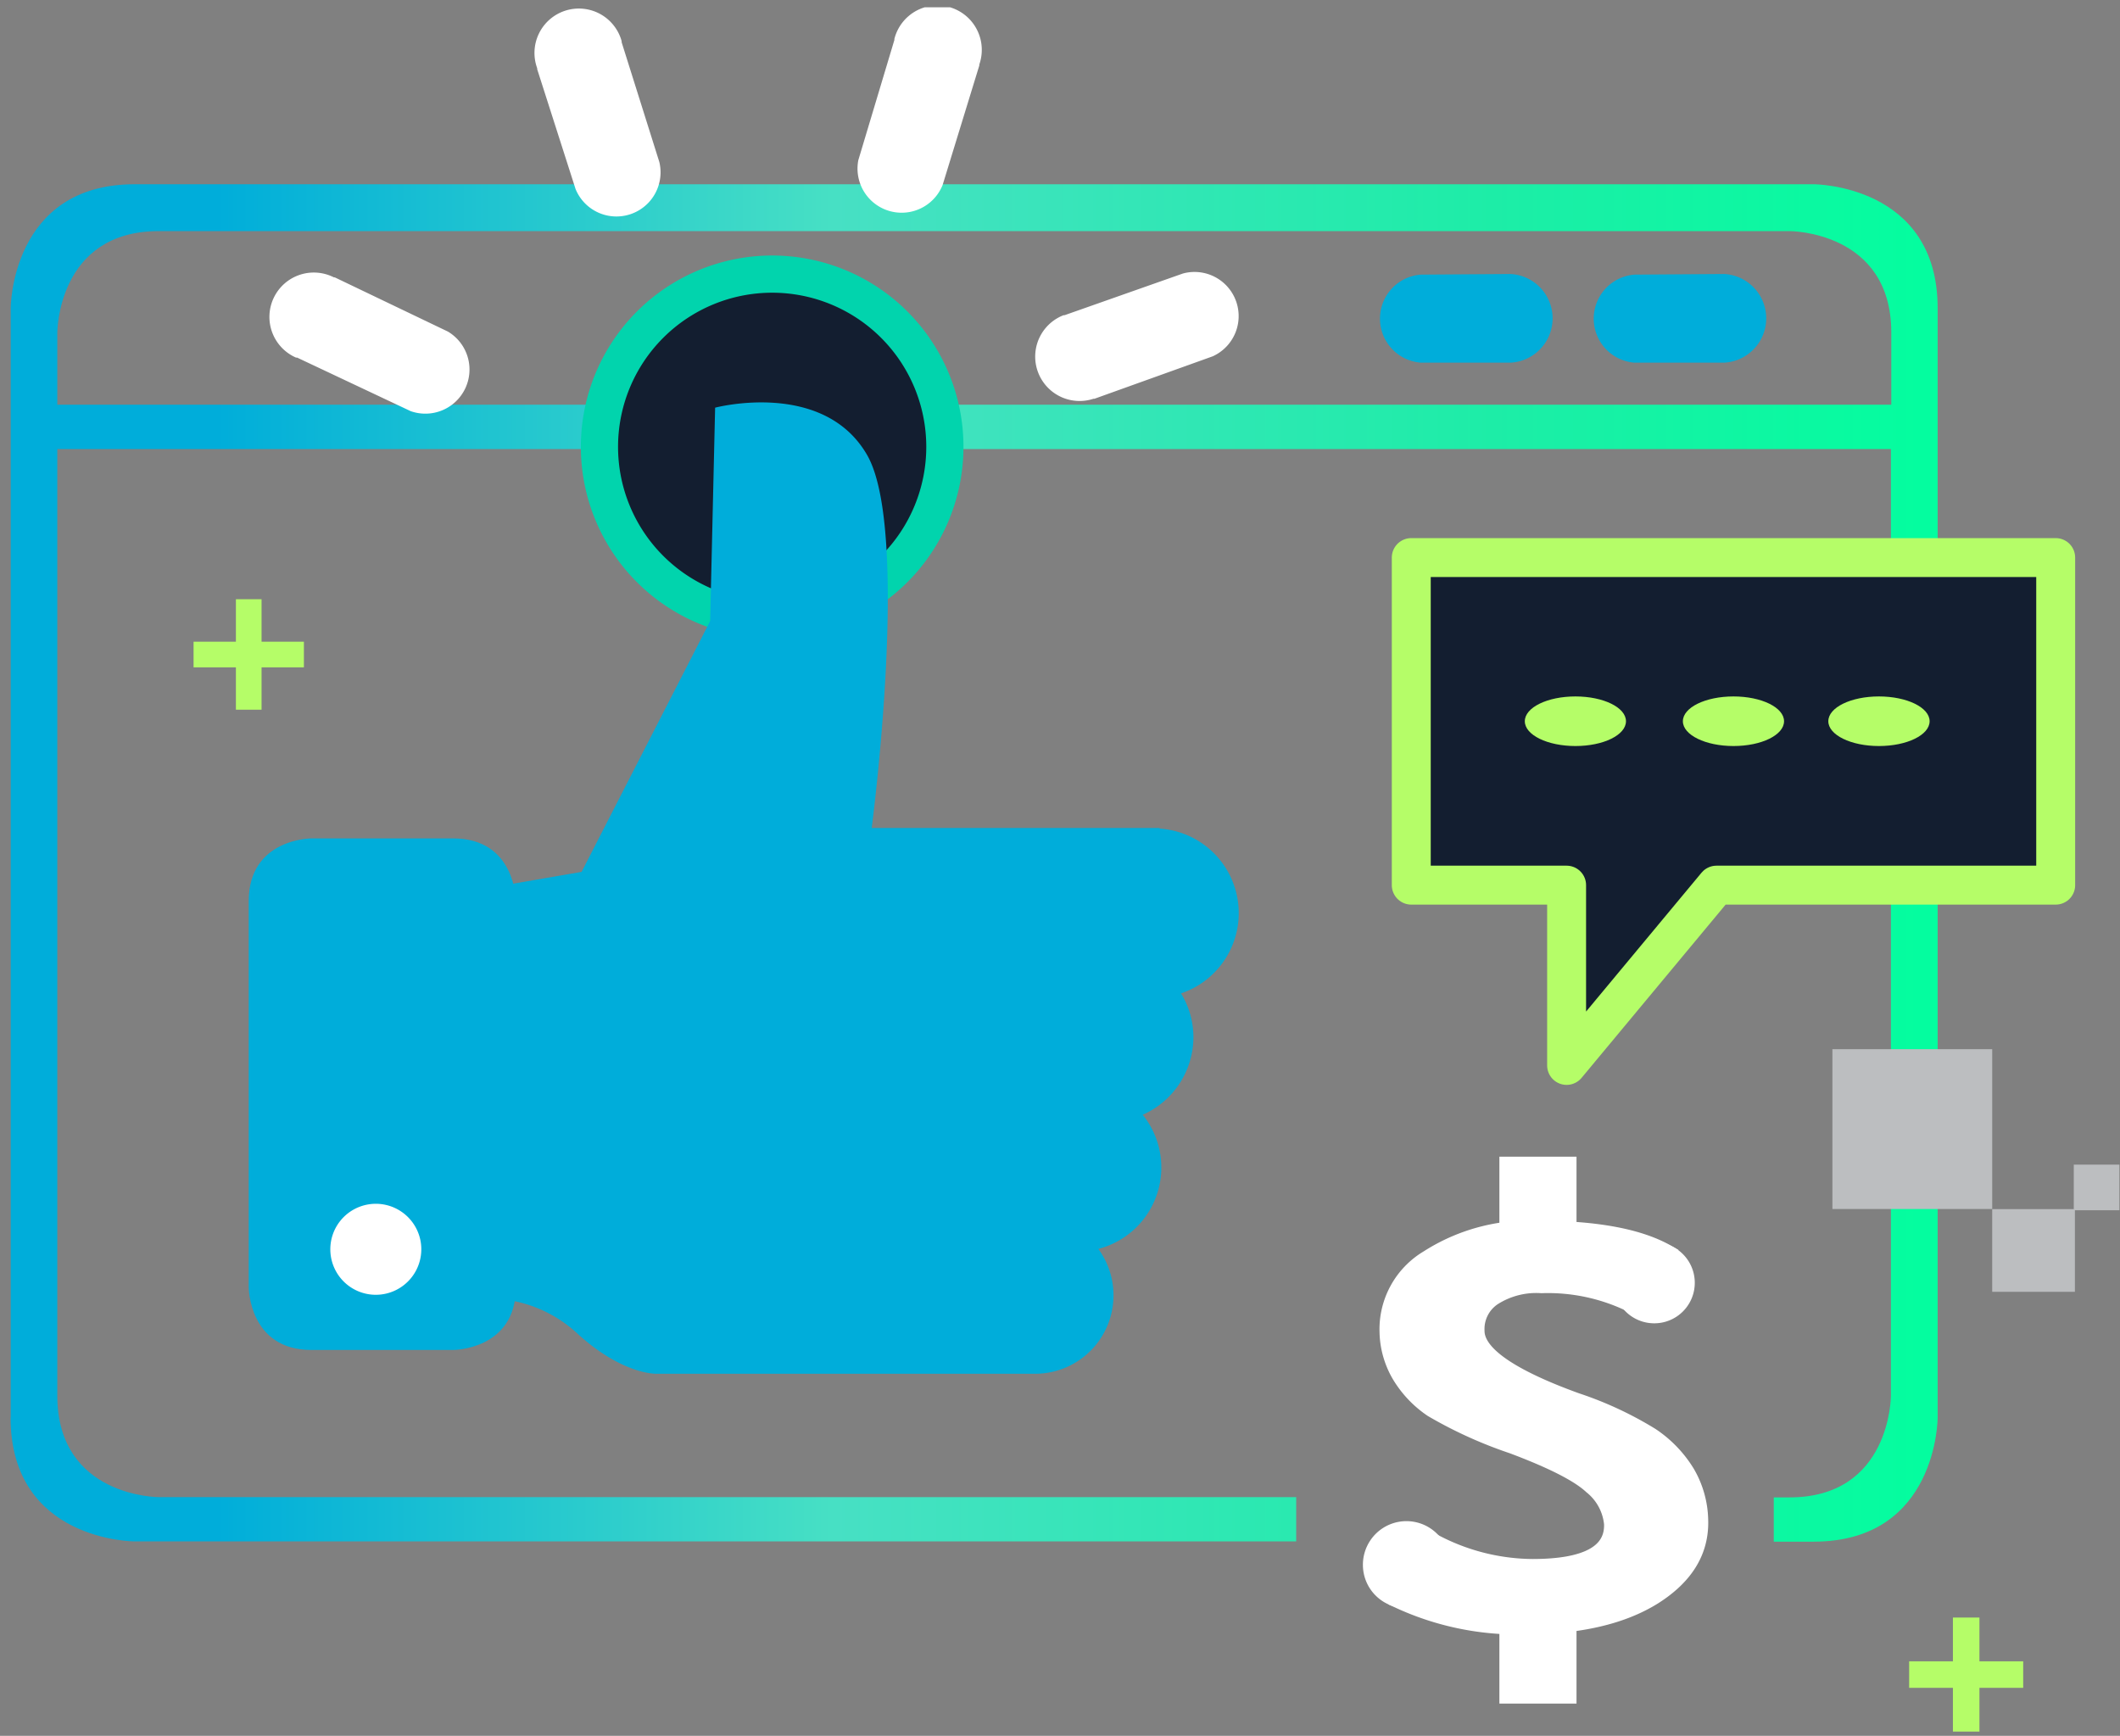 <svg xmlns="http://www.w3.org/2000/svg" width="171" height="140" fill="none"><rect width="100%" height="100%" fill="#808080" stroke="none"/><g clip-path="url(#a)"><path stroke="#B5FD68" stroke-width="2.14" d="M158.593 130.46v9.2M153.992 135.06h9.2"/><path fill="#00ADDA" d="M138.982 22.1h.09a3.58 3.58 0 0 1 0 7.15h-7.24a3.561 3.561 0 0 1 0-7.1l7.15-.05ZM121.762 22.1h.081a3.58 3.58 0 0 1 0 7.15h-7.24a3.561 3.561 0 0 1-2.344-5.971 3.561 3.561 0 0 1 2.344-1.129l7.159-.05Z"/><path fill="url(#b)" d="M4.622 32.64h147.93v-5.82c0-8.18-8.18-8.18-8.18-8.18H12.802c-8.18 0-8.18 8.18-8.18 8.18v5.82Zm-3.76 81.7V24.86s0-10 10-10h135.43s10 0 10 10v89.48s0 10-10 10h-3.219v-3.57h1.27c8.18 0 8.179-8.19 8.179-8.19V36.22H4.622v76.34c0 8.19 8.18 8.19 8.18 8.19h91.75v3.57h-93.7s-10 0-10-10"/><path stroke="#B5FD68" stroke-width="2.07" d="M20.063 48.33v8.91M15.613 52.79h8.9"/><path fill="#BCBEC0" d="M167.362 97.52h-6.67v6.67h6.67v-6.67Z"/><path fill="#BCBEC0" d="M170.952 93.93h-3.68v3.68h3.68v-3.68ZM160.692 84.62h-12.89v12.89h12.89V84.62Z"/><path fill="#fff" d="M127.162 93.29h-6.22v7.52h6.22v-7.52ZM127.162 129.88h-6.22v7.52h6.22v-7.52Z"/><path fill="#fff" d="M122.963 131.24c4.426 0 7.926-.813 10.5-2.44 2.58-1.64 3.83-3.71 3.74-6.24a7.9 7.9 0 0 0-1.09-3.82 9.679 9.679 0 0 0-2.89-3 28.84 28.84 0 0 0-6.06-2.82c-5.334-1.933-8-3.793-8-5.58a2.992 2.992 0 0 1 1.3-2.62 6.358 6.358 0 0 1 3.88-1 15.208 15.208 0 0 1 7.73 1.81l2.53-4.5c-2.28-1.333-5.8-2-10.56-2a15.224 15.224 0 0 0-8.901 2.39 6.74 6.74 0 0 0-3.289 6 7.23 7.23 0 0 0 1 3.53 8.786 8.786 0 0 0 2.62 2.76 34.792 34.792 0 0 0 6.49 2.95c3.2 1.2 5.33 2.28 6.37 3.25a4.377 4.377 0 0 1 1.63 3c.08 2.267-2.027 3.403-6.321 3.41a17.1 17.1 0 0 1-8.279-2.2l-2.601 5a22.859 22.859 0 0 0 10.23 2.1"/><path stroke="#fff" stroke-width="1.16" d="M122.963 131.24c4.426 0 7.93-.813 10.51-2.44 2.57-1.64 3.82-3.71 3.73-6.24a7.9 7.9 0 0 0-1.09-3.82 9.679 9.679 0 0 0-2.89-3 28.84 28.84 0 0 0-6.06-2.82c-5.334-1.933-8-3.793-8-5.58a2.992 2.992 0 0 1 1.3-2.62 6.358 6.358 0 0 1 3.88-1 15.208 15.208 0 0 1 7.73 1.81l2.53-4.5c-2.28-1.333-5.8-2-10.56-2a15.224 15.224 0 0 0-8.901 2.39 6.74 6.74 0 0 0-3.289 6 7.23 7.23 0 0 0 1 3.53 8.786 8.786 0 0 0 2.62 2.76 34.792 34.792 0 0 0 6.49 2.95c3.2 1.2 5.33 2.28 6.37 3.25a4.377 4.377 0 0 1 1.63 3c.08 2.267-2.027 3.403-6.321 3.41a17.1 17.1 0 0 1-8.279-2.2l-2.601 5a22.867 22.867 0 0 0 10.201 2.12Z"/><path fill="#fff" d="M133.433 106.73a3.266 3.266 0 0 0 3.022-2.021 3.272 3.272 0 0 0-2.391-4.457 3.27 3.27 0 1 0-.631 6.478M113.433 129.71a3.512 3.512 0 0 0 3.453-4.189 3.507 3.507 0 0 0-6.361-1.272 3.509 3.509 0 0 0-.592 1.951 3.489 3.489 0 0 0 1.021 2.481 3.508 3.508 0 0 0 2.479 1.029"/><path fill="#131E30" d="M62.293 49.97a13.931 13.931 0 1 1-.02-27.862 13.931 13.931 0 0 1 .02 27.862"/><path stroke="#01D4AD" stroke-width="3" d="M62.293 49.97a13.931 13.931 0 1 1-.02-27.862 13.931 13.931 0 0 1 .02 27.862Z"/><path fill="#00ADDA" d="M93.552 66.78h-23.24s3.16-24-.38-30.1c-3.54-6.1-12.25-3.8-12.25-3.8l-.4 17.21-10.37 20.23-7.59 1.31-.17 33.1a10.591 10.591 0 0 1 7.51 2.91c3.66 3.29 6.32 3.16 6.32 3.16h30.47a6.327 6.327 0 0 0 6.343-6.836 6.33 6.33 0 0 0-1.203-3.234 6.781 6.781 0 0 0 3.58-10.82 6.86 6.86 0 0 0 4.09-6.27 6.78 6.78 0 0 0-1-3.52 6.83 6.83 0 0 0-1.73-13.29"/><path fill="#00ADDA" d="M25.122 67.62s-5.06 0-5.06 5.06v31.14s0 5.06 5.06 5.06h11.43s5.06 0 5.06-5.06V72.68s0-5.06-5.06-5.06h-11.43Z"/><path fill="#fff" d="M30.313 104.43a3.672 3.672 0 0 0 3.6-4.386 3.67 3.67 0 1 0-3.6 4.386M50.143 3.41v-.09a3.58 3.58 0 1 0-6.81 2.19.411.411 0 0 0 0 .08l3.09 9.65a3.56 3.56 0 0 0 6.76-2.17l-3.04-9.66ZM78.992 5.28V5.2A3.582 3.582 0 0 0 75.214.461a3.58 3.58 0 0 0-3.072 2.679v.08l-2.91 9.7a3.56 3.56 0 0 0 6.8 2l2.96-9.64ZM27.003 22.37h-.07a3.58 3.58 0 1 0-3.06 6.47h.09l9.16 4.32a3.56 3.56 0 0 0 3-6.42l-9.12-4.37ZM85.873 25.42h-.08a3.58 3.58 0 0 0 2.41 6.74h.08l9.53-3.42a3.56 3.56 0 0 0-2.4-6.68l-9.54 3.36Z"/><path fill="#131E30" d="M165.813 71.39V44.97h-51.98v26.42h12.53v14.54l12.09-14.54h27.36Z"/><path stroke="#B5FD68" stroke-linecap="round" stroke-linejoin="round" stroke-width="3.14" d="M165.813 71.39V44.97h-51.98v26.42h12.53v14.54l12.09-14.54h27.36Z"/><path fill="#B5FD68" d="M127.073 60.17c2.26 0 4.079-.89 4.079-2 0-1.11-1.819-2-4.079-2s-4.081.89-4.081 2c0 1.11 1.831 2 4.081 2ZM139.823 60.17c2.26 0 4.079-.89 4.079-2 0-1.11-1.819-2-4.079-2s-4.081.89-4.081 2c0 1.11 1.831 2 4.081 2ZM151.553 60.17c2.26 0 4.09-.89 4.09-2 0-1.11-1.83-2-4.09-2s-4.08.89-4.08 2c0 1.11 1.83 2 4.08 2Z"/></g><defs><linearGradient id="b" x1="-1.995" x2="159.14" y1="69.605" y2="69.605" gradientUnits="userSpaceOnUse"><stop offset=".12" stop-color="#00ADDA"/><stop offset=".43" stop-color="#47E0C4"/><stop offset=".76" stop-color="#1DEDA7"/><stop offset="1" stop-color="#01FF9E"/></linearGradient><clipPath id="a"><path fill="#fff" d="M.863.59h170.09v139.07H.863z"/></clipPath></defs></svg>